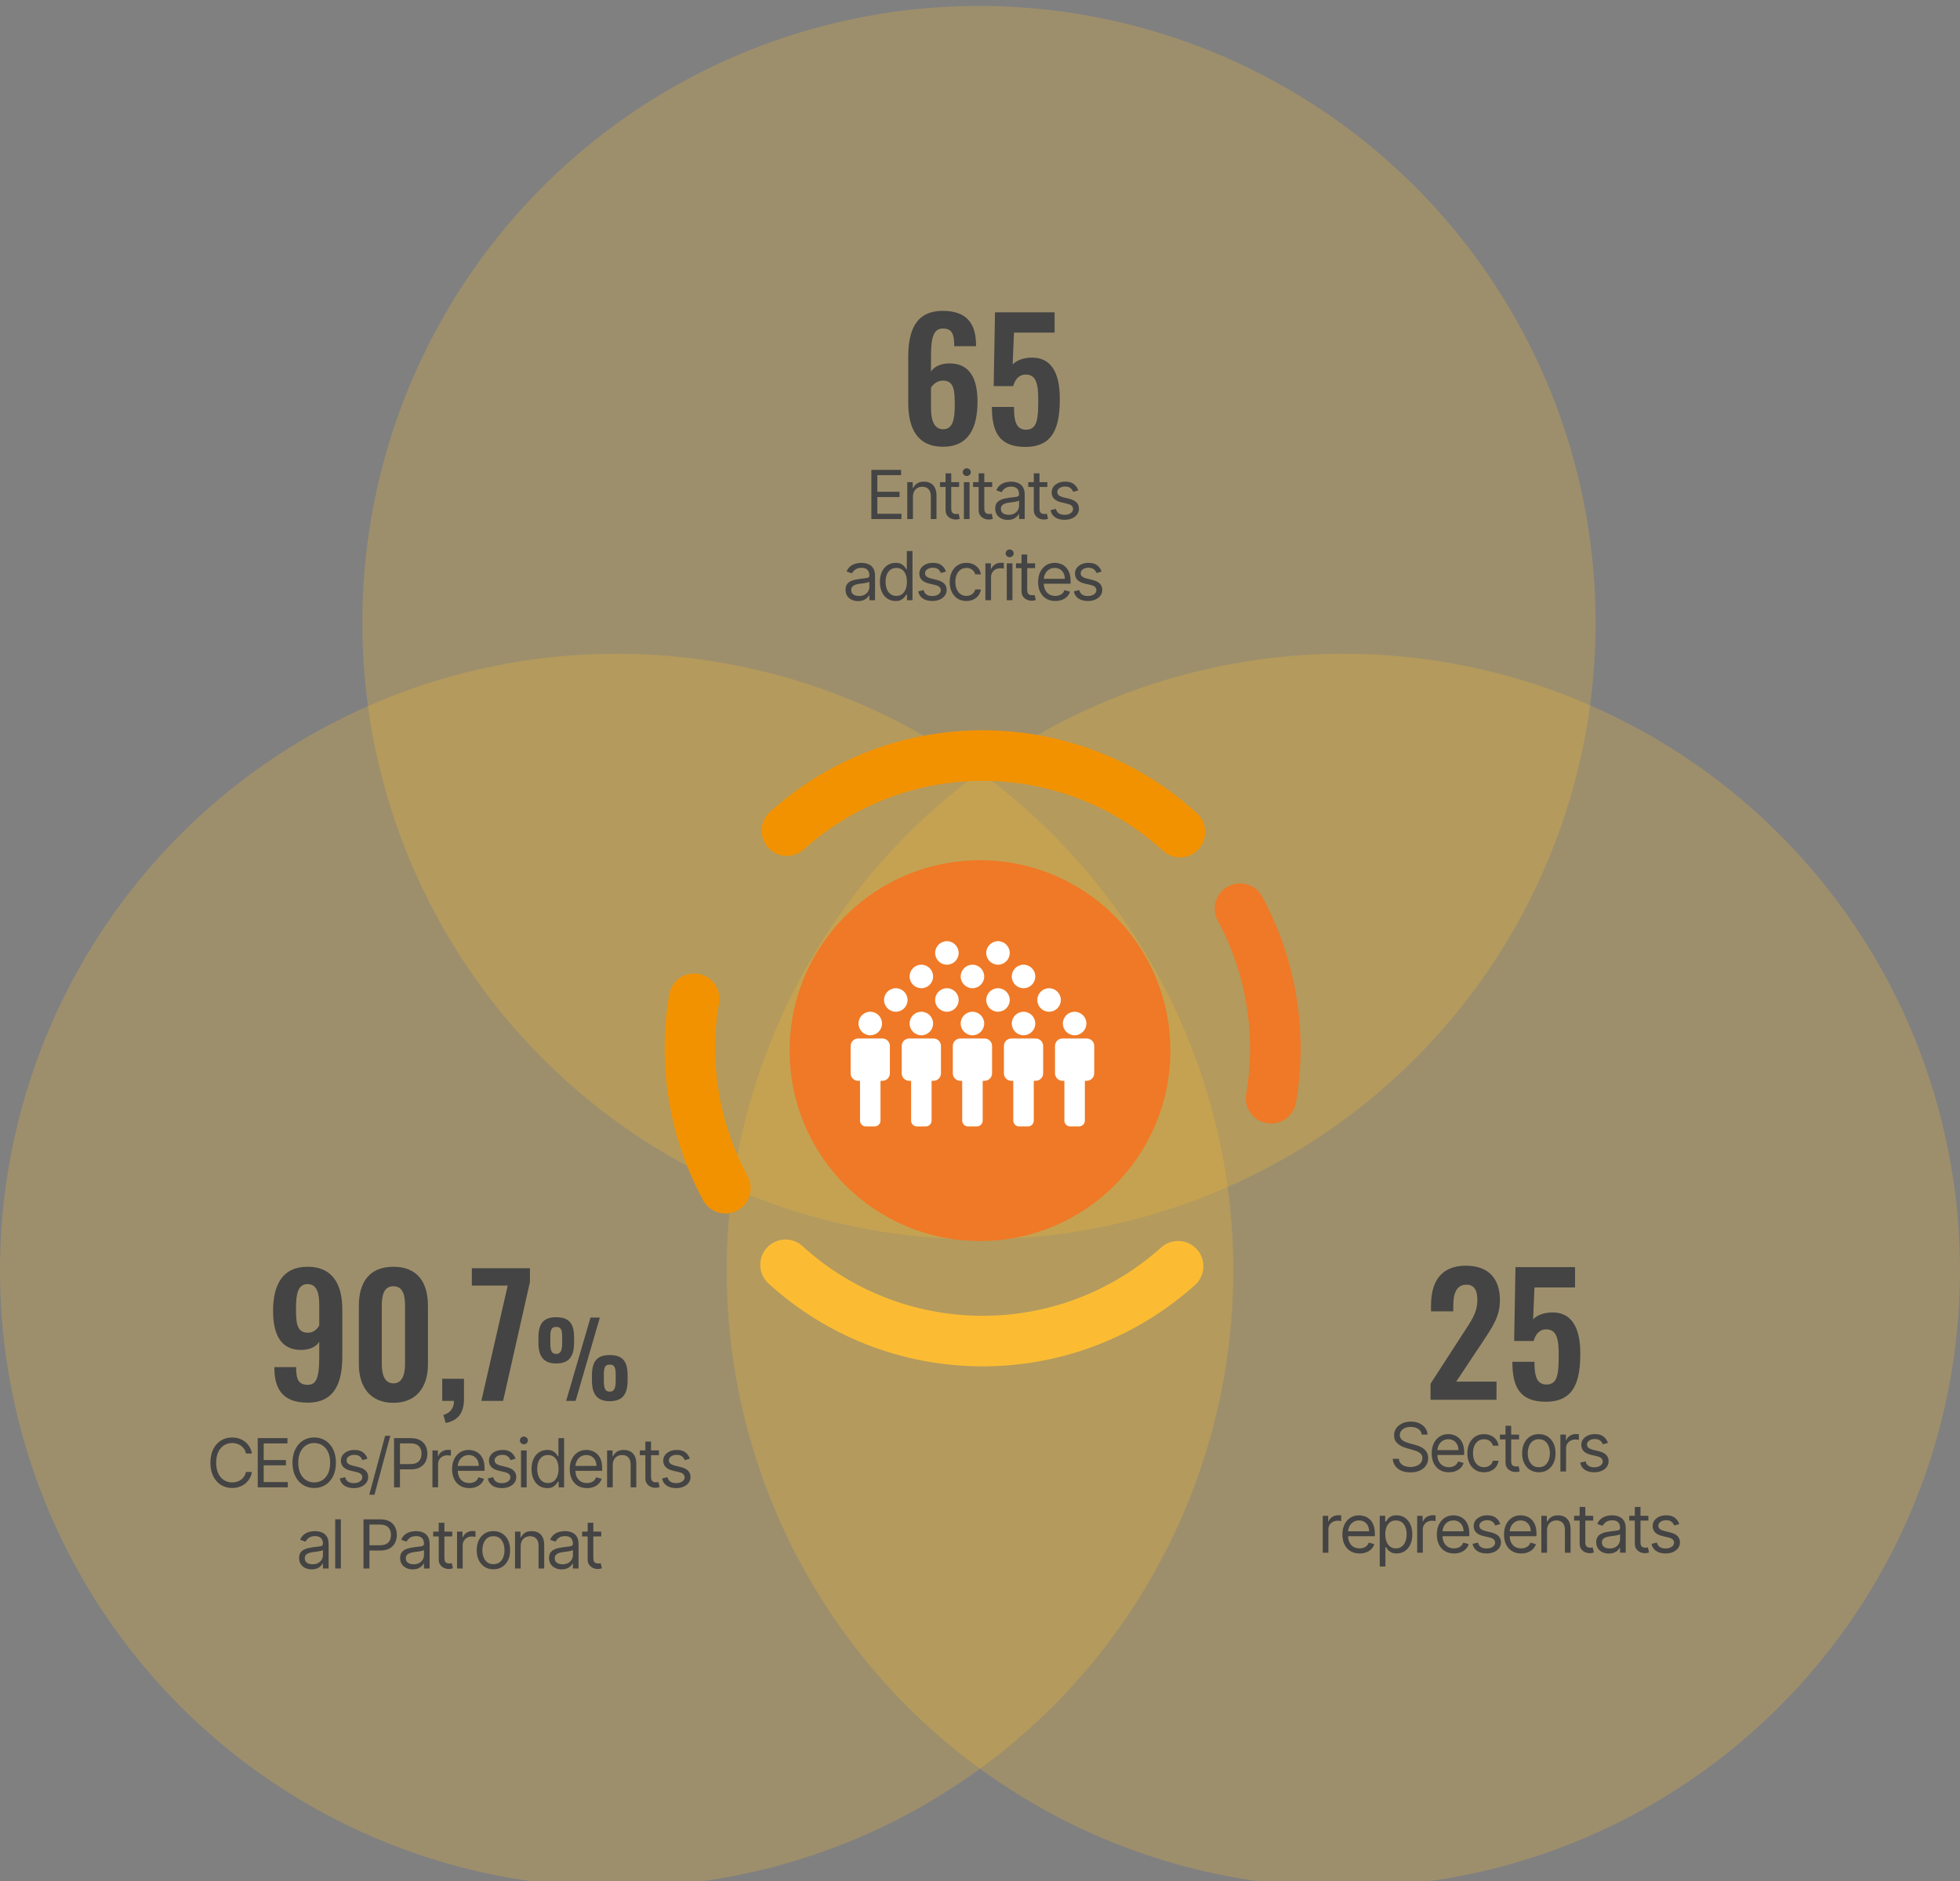 <?xml version="1.0" encoding="UTF-8"?>
<svg id="Capa_1" data-name="Capa 1" xmlns="http://www.w3.org/2000/svg" viewBox="0 0 1448.59 1390.23">
  <rect x="0" y="0" width="1448.59" height="1390.23" fill="#808080" stroke="none"/>
  <g>
    <circle cx="455.74" cy="938.88" r="455.74" style="fill: #fbbc33; opacity: .25;"/>
    <circle cx="992.85" cy="938.88" r="455.74" style="fill: #fbbc33; opacity: .25;"/>
    <circle cx="723.53" cy="460.13" r="455.74" style="fill: #fbbc33; opacity: .25;"/>
    <circle cx="724.29" cy="776.43" r="140.71" style="fill: #ef7926;"/>
    <g>
      <path d="M886.03,602.46c6.32,7.06,6.39,17.91-.15,25.05-6.96,7.61-18.78,8.14-26.39,1.17-35.95-32.89-82.72-51.23-131.68-51.63-49.28-.41-96.66,17.49-133.41,50.4l-.36.32c-7.69,6.88-19.5,6.23-26.38-1.46-6.88-7.69-6.23-19.5,1.46-26.38l.28-.25c43.78-39.2,100.12-60.48,158.73-60,58.21.48,113.82,22.29,156.59,61.42.47.43.91.88,1.32,1.34Z" style="fill: #f39200;"/>
      <path d="M930.37,659.07c.95,1.06,1.79,2.25,2.5,3.56,25.06,46.11,33.92,100.14,24.97,152.13-1.75,10.17-11.41,16.99-21.58,15.24-10.17-1.75-16.99-11.41-15.24-21.58,7.54-43.75.09-89.19-20.98-127.95-4.93-9.07-1.57-20.41,7.49-25.34,7.76-4.22,17.19-2.37,22.83,3.94Z" style="fill: #ef7926;"/>
      <path d="M884.65,923.27c6.88,7.69,6.24,19.49-1.45,26.37l-.18.16c-43.66,39.09-99.96,60.38-158.52,59.93-58.16-.45-113.74-22.2-156.52-61.25-7.6-6.93-8.16-18.77-1.2-26.39,6.96-7.62,18.77-8.16,26.39-1.2,35.96,32.82,82.7,51.1,131.62,51.48,49.24.38,96.59-17.52,133.31-50.4l.17-.15c7.69-6.88,19.5-6.23,26.38,1.45Z" style="fill: #fbbc33;"/>
      <path d="M526.92,725.61c3.67,4.1,5.5,9.78,4.5,15.62-7.49,43.76.01,89.19,21.12,127.92,4.94,9.06,1.59,20.41-7.46,25.34-9.06,4.94-20.4,1.6-25.34-7.46-25.11-46.08-34.04-100.1-25.14-152.1,1.74-10.17,11.39-17,21.56-15.26,4.32.74,8.05,2.91,10.76,5.94Z" style="fill: #f39200;"/>
    </g>
  </g>
  <g>
    <path d="M671.26,297.96v-34.36c0-19,5.44-33.88,25.53-33.88,17.06,0,24.32,8.71,24.56,24.56v1.57h-16.09c0-8.71-1.45-13.07-8.35-13.07-6.41,0-8.83,5.32-8.83,20.21v11.62c2.3-3.63,7.02-5.93,13.19-6.05,15.85-.24,21.18,11.74,21.18,28.19,0,19.24-6.41,33.4-25.53,33.4s-25.65-13.92-25.65-32.19ZM705.63,299.9c0-10.53-.12-18.63-8.71-18.63-4.24,0-7.38,2.78-8.83,5.2v15.37c0,8.23,2.06,15.37,8.95,15.37s8.59-6.9,8.59-17.3Z" style="fill: #444;"/>
    <path d="M733.09,300.74h16.33c0,10.04,1.33,16.94,9.2,16.82,8.23-.24,8.71-8.83,8.71-21.9,0-11.37-1.21-18.88-9.32-18.88-4.72,0-7.74,3.39-9.2,8.59h-14.4l.97-54.57h44.04v15h-30.01l-.97,23.6c2.42-2.78,7.26-4.84,12.95-5.08,15.49-.85,21.9,11.25,21.9,30.25,0,20.45-4.36,35.7-25.53,35.7-19.6,0-24.68-11.5-24.68-29.52Z" style="fill: #444;"/>
  </g>
  <g>
    <path d="M644.01,383.58v-36.36h21.95v3.91h-17.54v12.29h16.41v3.91h-16.41v12.36h17.83v3.91h-22.23Z" style="fill: #444;"/>
    <path d="M674.73,367.17v16.41h-4.19v-27.27h4.05v4.26h.36c.64-1.39,1.61-2.5,2.91-3.35,1.3-.85,2.98-1.27,5.04-1.27,1.85,0,3.46.38,4.85,1.13,1.38.75,2.46,1.89,3.23,3.41s1.15,3.44,1.15,5.76v17.33h-4.19v-17.05c0-2.14-.56-3.81-1.67-5.02-1.11-1.2-2.64-1.8-4.58-1.8-1.34,0-2.53.29-3.58.87-1.05.58-1.87,1.43-2.48,2.54-.6,1.11-.91,2.46-.91,4.05Z" style="fill: #444;"/>
    <path d="M708.86,356.3v3.55h-14.13v-3.55h14.13ZM698.85,349.77h4.19v25.99c0,1.18.17,2.07.52,2.65s.8.98,1.35,1.17c.55.2,1.13.29,1.75.29.46,0,.84-.03,1.14-.08.3-.05.53-.1.71-.13l.85,3.76c-.28.11-.68.22-1.19.33-.51.11-1.15.17-1.94.17-1.18,0-2.34-.25-3.47-.76-1.13-.51-2.07-1.28-2.81-2.33-.74-1.04-1.11-2.36-1.11-3.94v-27.13Z" style="fill: #444;"/>
    <path d="M714.51,351.76c-.82,0-1.52-.28-2.1-.83-.59-.56-.88-1.23-.88-2.01s.29-1.45.88-2.01c.59-.56,1.29-.83,2.1-.83s1.52.28,2.1.83c.59.56.88,1.23.88,2.01s-.29,1.45-.88,2.01c-.59.56-1.29.83-2.1.83ZM712.38,383.58v-27.27h4.19v27.27h-4.19Z" style="fill: #444;"/>
    <path d="M733.3,356.3v3.55h-14.13v-3.55h14.13ZM723.29,349.77h4.19v25.99c0,1.18.17,2.07.52,2.65s.8.98,1.35,1.17c.55.2,1.13.29,1.75.29.46,0,.84-.03,1.14-.08.3-.05.53-.1.71-.13l.85,3.76c-.28.11-.68.22-1.19.33-.51.11-1.15.17-1.94.17-1.18,0-2.34-.25-3.47-.76-1.13-.51-2.07-1.28-2.81-2.33-.74-1.04-1.11-2.36-1.11-3.94v-27.13Z" style="fill: #444;"/>
    <path d="M744.85,384.22c-1.73,0-3.3-.33-4.71-.99-1.41-.66-2.53-1.61-3.36-2.86-.83-1.25-1.24-2.76-1.24-4.54,0-1.56.31-2.83.92-3.81s1.44-1.74,2.47-2.3c1.03-.56,2.17-.97,3.42-1.25,1.25-.28,2.51-.5,3.77-.67,1.66-.21,3-.38,4.04-.49,1.04-.11,1.79-.3,2.27-.58.48-.27.72-.75.72-1.42v-.14c0-1.75-.48-3.11-1.43-4.08-.95-.97-2.39-1.46-4.32-1.46s-3.57.44-4.71,1.31-1.94,1.81-2.4,2.81l-3.98-1.42c.71-1.66,1.66-2.95,2.85-3.88,1.19-.93,2.49-1.58,3.91-1.95,1.41-.37,2.81-.56,4.18-.56.88,0,1.89.1,3.03.31,1.14.21,2.25.63,3.32,1.27,1.07.64,1.96,1.6,2.67,2.89.71,1.29,1.07,3.02,1.07,5.18v17.97h-4.19v-3.69h-.21c-.28.59-.76,1.23-1.42,1.9-.66.67-1.54,1.25-2.65,1.72-1.1.47-2.44.71-4.03.71ZM745.49,380.45c1.66,0,3.06-.33,4.2-.98,1.14-.65,2.01-1.49,2.59-2.52s.88-2.11.88-3.25v-3.84c-.18.21-.57.41-1.16.58-.6.17-1.28.32-2.06.44-.78.12-1.53.23-2.25.32s-1.32.16-1.77.22c-1.09.14-2.1.37-3.05.68-.94.31-1.7.78-2.27,1.4-.57.62-.86,1.46-.86,2.53,0,1.46.54,2.55,1.62,3.29,1.08.74,2.46,1.11,4.13,1.11Z" style="fill: #444;"/>
    <path d="M774.08,356.3v3.55h-14.13v-3.55h14.13ZM764.07,349.77h4.19v25.99c0,1.18.17,2.07.52,2.65s.8.98,1.35,1.17c.55.2,1.13.29,1.75.29.46,0,.84-.03,1.14-.08.3-.05.53-.1.71-.13l.85,3.76c-.28.11-.68.22-1.19.33-.51.11-1.15.17-1.94.17-1.18,0-2.34-.25-3.47-.76-1.13-.51-2.07-1.28-2.81-2.33-.74-1.04-1.11-2.36-1.11-3.94v-27.13Z" style="fill: #444;"/>
    <path d="M796.92,362.41l-3.76,1.06c-.24-.63-.58-1.24-1.04-1.84-.46-.6-1.07-1.09-1.86-1.48s-1.78-.59-3-.59c-1.67,0-3.06.38-4.16,1.15-1.11.76-1.66,1.73-1.66,2.9,0,1.04.38,1.86,1.14,2.47.76.6,1.94,1.11,3.55,1.51l4.05.99c2.44.59,4.26,1.49,5.45,2.71,1.2,1.21,1.79,2.77,1.79,4.68,0,1.56-.45,2.96-1.34,4.19-.89,1.23-2.14,2.2-3.74,2.91-1.6.71-3.46,1.07-5.58,1.07-2.78,0-5.08-.6-6.91-1.81-1.82-1.21-2.98-2.97-3.46-5.29l3.98-.99c.38,1.47,1.1,2.57,2.16,3.3,1.06.73,2.45,1.1,4.16,1.1,1.95,0,3.51-.42,4.66-1.25,1.15-.83,1.73-1.84,1.73-3.01,0-.95-.33-1.74-.99-2.39s-1.68-1.13-3.05-1.45l-4.55-1.07c-2.5-.59-4.33-1.51-5.5-2.76s-1.75-2.81-1.75-4.7c0-1.54.44-2.9,1.31-4.08s2.06-2.11,3.57-2.79,3.22-1.01,5.14-1.01c2.7,0,4.82.59,6.37,1.78,1.54,1.18,2.64,2.75,3.29,4.69Z" style="fill: #444;"/>
    <path d="M634.22,444.22c-1.73,0-3.3-.33-4.71-.99-1.41-.66-2.53-1.61-3.36-2.86-.83-1.25-1.24-2.76-1.24-4.54,0-1.56.31-2.83.92-3.81s1.44-1.74,2.47-2.3c1.03-.56,2.17-.97,3.42-1.25,1.25-.28,2.51-.5,3.77-.67,1.66-.21,3-.38,4.04-.49,1.04-.11,1.79-.3,2.27-.58.48-.27.72-.75.72-1.42v-.14c0-1.75-.48-3.11-1.43-4.08-.95-.97-2.39-1.46-4.32-1.46s-3.57.44-4.71,1.31-1.94,1.81-2.4,2.81l-3.98-1.42c.71-1.66,1.66-2.95,2.85-3.88,1.19-.93,2.49-1.58,3.91-1.95,1.41-.37,2.81-.56,4.18-.56.88,0,1.89.1,3.03.31,1.14.21,2.25.63,3.32,1.27,1.07.64,1.96,1.6,2.67,2.89.71,1.29,1.07,3.02,1.07,5.18v17.97h-4.19v-3.69h-.21c-.28.59-.76,1.23-1.42,1.9-.66.67-1.54,1.25-2.65,1.72-1.1.47-2.44.71-4.03.71ZM634.86,440.45c1.66,0,3.06-.33,4.2-.98,1.14-.65,2.01-1.49,2.59-2.52s.88-2.11.88-3.25v-3.84c-.18.21-.57.41-1.16.58-.6.17-1.28.32-2.06.44-.78.12-1.53.23-2.25.32s-1.32.16-1.77.22c-1.09.14-2.1.37-3.05.68-.94.31-1.7.78-2.27,1.4-.57.62-.86,1.46-.86,2.53,0,1.46.54,2.55,1.62,3.29,1.08.74,2.46,1.11,4.13,1.11Z" style="fill: #444;"/>
    <path d="M661.89,444.14c-2.27,0-4.28-.58-6.02-1.73-1.74-1.15-3.1-2.79-4.08-4.9-.98-2.11-1.47-4.61-1.47-7.5s.49-5.35,1.47-7.46c.98-2.11,2.35-3.73,4.1-4.88,1.75-1.15,3.78-1.72,6.07-1.72,1.78,0,3.18.29,4.22.88s1.83,1.25,2.38,1.99.98,1.35,1.29,1.82h.36v-13.42h4.19v36.36h-4.05v-4.19h-.5c-.31.5-.75,1.12-1.31,1.87-.57.75-1.38,1.42-2.43,2.01-1.05.59-2.46.88-4.21.88ZM662.46,440.38c1.68,0,3.1-.44,4.26-1.32,1.16-.88,2.04-2.11,2.65-3.68.6-1.57.91-3.38.91-5.44s-.3-3.82-.89-5.35c-.59-1.53-1.47-2.73-2.63-3.59s-2.59-1.29-4.3-1.29-3.25.45-4.43,1.36c-1.18.91-2.06,2.13-2.65,3.68-.59,1.54-.88,3.28-.88,5.19s.3,3.7.9,5.28c.6,1.58,1.49,2.83,2.66,3.76s2.64,1.39,4.39,1.39Z" style="fill: #444;"/>
    <path d="M699.15,422.41l-3.76,1.06c-.24-.63-.58-1.24-1.04-1.84-.46-.6-1.07-1.09-1.86-1.48s-1.78-.59-3-.59c-1.67,0-3.06.38-4.16,1.15-1.11.76-1.66,1.73-1.66,2.9,0,1.04.38,1.86,1.14,2.47.76.6,1.94,1.11,3.55,1.51l4.05.99c2.44.59,4.26,1.49,5.45,2.71,1.2,1.21,1.79,2.77,1.79,4.68,0,1.56-.45,2.96-1.34,4.19-.89,1.23-2.14,2.2-3.74,2.91-1.6.71-3.46,1.07-5.58,1.07-2.78,0-5.08-.6-6.91-1.81-1.82-1.21-2.98-2.97-3.46-5.29l3.98-.99c.38,1.47,1.1,2.57,2.16,3.3,1.06.73,2.45,1.1,4.16,1.1,1.95,0,3.51-.42,4.66-1.25,1.15-.83,1.73-1.84,1.73-3.01,0-.95-.33-1.74-.99-2.39s-1.68-1.13-3.05-1.45l-4.55-1.07c-2.5-.59-4.33-1.51-5.5-2.76s-1.75-2.81-1.75-4.7c0-1.54.44-2.9,1.31-4.08s2.06-2.11,3.57-2.79,3.22-1.01,5.14-1.01c2.7,0,4.82.59,6.37,1.78,1.54,1.18,2.64,2.75,3.29,4.69Z" style="fill: #444;"/>
    <path d="M714.24,444.14c-2.56,0-4.76-.6-6.6-1.81-1.85-1.21-3.27-2.87-4.26-4.99-.99-2.12-1.49-4.54-1.49-7.26s.51-5.22,1.54-7.34c1.02-2.12,2.46-3.79,4.3-4.99,1.84-1.2,3.99-1.8,6.45-1.8,1.92,0,3.65.35,5.18,1.07,1.54.71,2.8,1.7,3.78,2.98.98,1.28,1.59,2.77,1.83,4.47h-4.19c-.32-1.24-1.03-2.35-2.12-3.31-1.1-.96-2.57-1.45-4.41-1.45-1.63,0-3.06.42-4.29,1.27-1.23.85-2.18,2.04-2.86,3.57-.68,1.53-1.02,3.33-1.02,5.39s.33,3.94,1,5.5c.67,1.56,1.62,2.78,2.84,3.64,1.23.86,2.67,1.3,4.32,1.3,1.09,0,2.08-.19,2.97-.57s1.64-.92,2.25-1.63c.62-.71,1.05-1.56,1.31-2.56h4.19c-.24,1.61-.82,3.06-1.75,4.34-.93,1.28-2.15,2.3-3.68,3.05-1.52.75-3.29,1.13-5.3,1.13Z" style="fill: #444;"/>
    <path d="M728.28,443.58v-27.27h4.05v4.12h.28c.5-1.35,1.4-2.44,2.7-3.28,1.3-.84,2.77-1.26,4.4-1.26.31,0,.69,0,1.15.02.46.01.81.03,1.05.05v4.26c-.14-.04-.46-.09-.97-.17-.5-.08-1.03-.12-1.59-.12-1.33,0-2.51.27-3.54.83-1.04.55-1.85,1.31-2.45,2.27-.6.96-.9,2.06-.9,3.29v17.26h-4.19Z" style="fill: #444;"/>
    <path d="M746.22,411.76c-.82,0-1.52-.28-2.1-.83-.59-.56-.88-1.23-.88-2.01s.29-1.45.88-2.01c.59-.56,1.29-.83,2.1-.83s1.52.28,2.1.83c.59.56.88,1.23.88,2.01s-.29,1.45-.88,2.01c-.59.56-1.29.83-2.1.83ZM744.08,443.58v-27.27h4.19v27.27h-4.19Z" style="fill: #444;"/>
    <path d="M765.01,416.3v3.55h-14.13v-3.55h14.13ZM754.99,409.77h4.19v25.99c0,1.18.17,2.07.52,2.65s.8.98,1.35,1.17c.55.2,1.13.29,1.75.29.46,0,.84-.03,1.14-.08.3-.05.53-.1.71-.13l.85,3.76c-.28.11-.68.22-1.19.33-.51.11-1.15.17-1.94.17-1.18,0-2.34-.25-3.47-.76-1.13-.51-2.07-1.28-2.81-2.33-.74-1.04-1.11-2.36-1.11-3.94v-27.13Z" style="fill: #444;"/>
    <path d="M779.96,444.14c-2.63,0-4.89-.58-6.79-1.75s-3.36-2.8-4.39-4.9c-1.02-2.1-1.54-4.55-1.54-7.34s.51-5.26,1.54-7.4c1.02-2.14,2.46-3.81,4.3-5.01,1.84-1.2,3.99-1.8,6.45-1.8,1.42,0,2.82.24,4.21.71,1.39.47,2.65,1.24,3.78,2.3,1.14,1.06,2.04,2.46,2.72,4.2.67,1.74,1.01,3.88,1.01,6.43v1.78h-21.02v-3.62h16.76c0-1.54-.31-2.91-.91-4.12-.61-1.21-1.47-2.16-2.59-2.86s-2.44-1.05-3.95-1.05c-1.67,0-3.11.41-4.32,1.23s-2.15,1.89-2.8,3.2-.98,2.72-.98,4.23v2.41c0,2.06.36,3.8,1.07,5.23.72,1.43,1.71,2.51,2.99,3.25,1.28.74,2.76,1.11,4.46,1.11,1.1,0,2.1-.16,2.99-.47.89-.31,1.67-.79,2.32-1.42s1.15-1.42,1.51-2.37l4.05,1.14c-.43,1.37-1.14,2.58-2.15,3.61s-2.25,1.84-3.73,2.41c-1.48.57-3.14.86-4.99.86Z" style="fill: #444;"/>
    <path d="M814.16,422.41l-3.76,1.06c-.24-.63-.58-1.24-1.04-1.84-.46-.6-1.07-1.09-1.86-1.48s-1.78-.59-3-.59c-1.67,0-3.06.38-4.16,1.15-1.11.76-1.66,1.73-1.66,2.9,0,1.04.38,1.86,1.14,2.47.76.6,1.94,1.11,3.55,1.51l4.05.99c2.44.59,4.26,1.49,5.45,2.71,1.2,1.21,1.79,2.77,1.79,4.68,0,1.56-.45,2.96-1.34,4.19-.89,1.23-2.14,2.2-3.74,2.91-1.6.71-3.46,1.07-5.58,1.07-2.78,0-5.08-.6-6.91-1.81-1.82-1.21-2.98-2.97-3.46-5.29l3.98-.99c.38,1.47,1.1,2.57,2.16,3.3,1.06.73,2.45,1.1,4.16,1.1,1.95,0,3.51-.42,4.66-1.25,1.15-.83,1.73-1.84,1.73-3.01,0-.95-.33-1.74-.99-2.39s-1.68-1.13-3.05-1.45l-4.55-1.07c-2.5-.59-4.33-1.51-5.5-2.76s-1.75-2.81-1.75-4.7c0-1.54.44-2.9,1.31-4.08s2.06-2.11,3.57-2.79,3.22-1.01,5.14-1.01c2.7,0,4.82.59,6.37,1.78,1.54,1.18,2.64,2.75,3.29,4.69Z" style="fill: #444;"/>
  </g>
  <g>
    <g>
      <path d="M1057.27,1022.58l24.2-37.39c5.32-8.35,10.41-14.76,10.41-24.44,0-7.26-2.42-11.37-7.99-11.37-7.87,0-9.8,7.26-9.8,15.61v4.11h-16.46v-4.36c0-17.42,7.26-29.4,25.77-29.4,16.7,0,25.17,9.56,25.17,25.53,0,12.22-5.81,20.09-12.1,29.77l-20.21,30.37h29.77v13.43h-48.76v-11.86Z" style="fill: #444;"/>
      <path d="M1117.76,1006.36h16.33c0,10.04,1.33,16.94,9.2,16.82,8.23-.24,8.71-8.83,8.71-21.9,0-11.37-1.21-18.88-9.32-18.88-4.72,0-7.74,3.39-9.2,8.59h-14.4l.97-54.57h44.04v15h-30.01l-.97,23.6c2.42-2.78,7.26-4.84,12.95-5.08,15.49-.85,21.9,11.25,21.9,30.25,0,20.45-4.36,35.7-25.53,35.7-19.6,0-24.68-11.5-24.68-29.53Z" style="fill: #444;"/>
    </g>
    <g>
      <path d="M1050.78,1060.18c-.21-1.8-1.08-3.2-2.59-4.19s-3.37-1.49-5.58-1.49c-1.61,0-3.02.26-4.22.78-1.2.52-2.14,1.24-2.81,2.15s-1,1.95-1,3.11c0,.97.23,1.8.7,2.49s1.07,1.27,1.8,1.72,1.5.83,2.31,1.12c.81.29,1.54.52,2.22.7l3.69,1c.95.25,2,.59,3.17,1.03,1.17.44,2.28,1.03,3.36,1.78,1.07.75,1.96,1.71,2.65,2.89.7,1.17,1.05,2.61,1.05,4.31,0,1.96-.51,3.74-1.54,5.33s-2.52,2.85-4.47,3.78c-1.96.94-4.34,1.4-7.13,1.4-2.6,0-4.86-.42-6.76-1.26-1.9-.84-3.39-2.01-4.47-3.52s-1.7-3.25-1.84-5.24h4.55c.12,1.37.58,2.51,1.39,3.4.81.89,1.84,1.56,3.09,1.99,1.25.43,2.6.65,4.04.65,1.68,0,3.19-.28,4.53-.83,1.34-.55,2.4-1.32,3.18-2.31s1.17-2.15,1.17-3.47c0-1.21-.34-2.19-1.01-2.95-.67-.76-1.56-1.37-2.66-1.85-1.1-.47-2.29-.89-3.57-1.24l-4.47-1.28c-2.84-.82-5.09-1.98-6.75-3.5-1.66-1.52-2.49-3.5-2.49-5.95,0-2.04.55-3.81,1.66-5.34,1.11-1.52,2.6-2.7,4.47-3.55s3.97-1.27,6.29-1.27,4.43.42,6.25,1.25c1.82.83,3.27,1.97,4.34,3.42s1.64,3.08,1.7,4.92h-4.26Z" style="fill: #444;"/>
      <path d="M1070.85,1088.03c-2.63,0-4.89-.58-6.79-1.75s-3.36-2.8-4.39-4.9c-1.02-2.1-1.54-4.55-1.54-7.34s.51-5.26,1.54-7.4c1.02-2.14,2.46-3.81,4.3-5.01,1.84-1.2,3.99-1.8,6.45-1.8,1.42,0,2.82.24,4.21.71,1.39.47,2.65,1.24,3.78,2.3,1.14,1.06,2.04,2.46,2.72,4.2s1.01,3.88,1.01,6.43v1.78h-21.02v-3.62h16.76c0-1.54-.31-2.91-.91-4.12-.61-1.21-1.47-2.16-2.59-2.86s-2.44-1.05-3.95-1.05c-1.67,0-3.11.41-4.32,1.23-1.21.82-2.15,1.89-2.8,3.2-.65,1.31-.98,2.72-.98,4.23v2.41c0,2.06.36,3.8,1.07,5.23s1.71,2.51,2.99,3.25c1.28.74,2.76,1.11,4.46,1.11,1.1,0,2.1-.16,2.99-.47.89-.31,1.67-.79,2.32-1.42.65-.63,1.15-1.42,1.51-2.37l4.05,1.14c-.43,1.37-1.14,2.58-2.15,3.61-1.01,1.04-2.25,1.84-3.73,2.41-1.48.57-3.14.86-4.99.86Z" style="fill: #444;"/>
      <path d="M1096.82,1088.03c-2.56,0-4.76-.6-6.6-1.81-1.85-1.21-3.27-2.87-4.26-4.99-.99-2.12-1.49-4.54-1.49-7.26s.51-5.22,1.54-7.34c1.02-2.12,2.46-3.79,4.3-4.99,1.84-1.2,3.99-1.8,6.45-1.8,1.92,0,3.65.36,5.18,1.07,1.54.71,2.8,1.71,3.78,2.98.98,1.28,1.59,2.77,1.83,4.47h-4.19c-.32-1.24-1.03-2.35-2.12-3.31-1.1-.96-2.57-1.45-4.41-1.45-1.63,0-3.06.42-4.29,1.27s-2.18,2.04-2.86,3.57c-.68,1.53-1.02,3.33-1.02,5.39s.33,3.94,1,5.5c.67,1.56,1.62,2.78,2.84,3.64,1.23.86,2.67,1.3,4.32,1.3,1.09,0,2.08-.19,2.97-.57s1.64-.92,2.25-1.63c.62-.71,1.05-1.56,1.31-2.56h4.19c-.24,1.61-.82,3.06-1.75,4.34-.93,1.29-2.15,2.3-3.68,3.05-1.52.75-3.29,1.13-5.3,1.13Z" style="fill: #444;"/>
      <path d="M1122.71,1060.18v3.55h-14.13v-3.55h14.13ZM1112.69,1053.65h4.19v25.99c0,1.18.17,2.07.52,2.65s.8.98,1.35,1.17c.55.2,1.13.29,1.75.29.46,0,.84-.03,1.14-.08.3-.05.53-.1.71-.13l.85,3.76c-.28.11-.68.22-1.19.33s-1.15.17-1.94.17c-1.18,0-2.34-.25-3.47-.76-1.13-.51-2.07-1.28-2.81-2.33-.74-1.04-1.11-2.36-1.11-3.94v-27.13Z" style="fill: #444;"/>
      <path d="M1137.31,1088.03c-2.46,0-4.62-.59-6.47-1.76s-3.3-2.81-4.33-4.92c-1.04-2.11-1.55-4.57-1.55-7.39s.52-5.32,1.55-7.44,2.48-3.76,4.33-4.94,4.01-1.76,6.47-1.76,4.62.59,6.47,1.76,3.3,2.82,4.33,4.94c1.04,2.12,1.55,4.6,1.55,7.44s-.52,5.28-1.55,7.39c-1.04,2.11-2.48,3.75-4.33,4.92s-4.01,1.76-6.47,1.76ZM1137.31,1084.26c1.87,0,3.41-.48,4.62-1.44s2.1-2.22,2.68-3.78c.58-1.56.87-3.25.87-5.08s-.29-3.52-.87-5.1c-.58-1.57-1.47-2.85-2.68-3.82s-2.75-1.46-4.62-1.46-3.41.49-4.62,1.46-2.1,2.24-2.68,3.82-.87,3.27-.87,5.1.29,3.52.87,5.08,1.47,2.82,2.68,3.78,2.75,1.44,4.62,1.44Z" style="fill: #444;"/>
      <path d="M1153.26,1087.46v-27.27h4.05v4.12h.28c.5-1.35,1.4-2.44,2.7-3.28,1.3-.84,2.77-1.26,4.4-1.26.31,0,.69,0,1.15.02.46.01.81.03,1.05.05v4.26c-.14-.04-.46-.09-.97-.17-.5-.08-1.03-.12-1.59-.12-1.33,0-2.51.28-3.54.83-1.04.55-1.85,1.31-2.45,2.27-.6.96-.9,2.06-.9,3.29v17.26h-4.19Z" style="fill: #444;"/>
      <path d="M1188.38,1066.29l-3.76,1.06c-.24-.63-.58-1.24-1.04-1.84-.46-.6-1.07-1.09-1.86-1.48s-1.78-.59-3-.59c-1.67,0-3.06.38-4.16,1.15s-1.66,1.73-1.66,2.9c0,1.04.38,1.86,1.14,2.47.76.6,1.94,1.11,3.55,1.51l4.05.99c2.44.59,4.26,1.49,5.45,2.71,1.2,1.21,1.79,2.77,1.79,4.68,0,1.56-.45,2.96-1.34,4.19-.89,1.23-2.14,2.2-3.74,2.91-1.6.71-3.46,1.07-5.58,1.07-2.78,0-5.08-.6-6.91-1.81-1.82-1.21-2.98-2.97-3.46-5.29l3.98-.99c.38,1.47,1.1,2.57,2.16,3.3,1.06.73,2.45,1.1,4.16,1.1,1.95,0,3.51-.42,4.66-1.25,1.15-.83,1.73-1.84,1.73-3.01,0-.95-.33-1.74-.99-2.39-.66-.64-1.68-1.13-3.05-1.45l-4.55-1.07c-2.5-.59-4.33-1.51-5.5-2.76s-1.75-2.81-1.75-4.7c0-1.54.44-2.9,1.31-4.08s2.06-2.11,3.57-2.79,3.22-1.01,5.14-1.01c2.7,0,4.82.59,6.37,1.78,1.54,1.18,2.64,2.75,3.29,4.69Z" style="fill: #444;"/>
      <path d="M977.6,1147.46v-27.27h4.05v4.12h.28c.5-1.35,1.4-2.44,2.7-3.28,1.3-.84,2.77-1.26,4.4-1.26.31,0,.69,0,1.15.02.46.01.81.03,1.05.05v4.26c-.14-.04-.46-.09-.97-.17-.5-.08-1.03-.12-1.59-.12-1.33,0-2.51.28-3.54.83-1.04.55-1.85,1.31-2.45,2.27-.6.96-.9,2.06-.9,3.29v17.26h-4.19Z" style="fill: #444;"/>
      <path d="M1004.84,1148.03c-2.63,0-4.89-.58-6.79-1.75s-3.36-2.8-4.39-4.9c-1.02-2.1-1.54-4.55-1.54-7.34s.51-5.26,1.54-7.4c1.02-2.14,2.46-3.81,4.3-5.01,1.84-1.2,3.99-1.8,6.45-1.8,1.42,0,2.82.24,4.21.71,1.39.47,2.65,1.24,3.78,2.3,1.14,1.06,2.04,2.46,2.72,4.2s1.01,3.88,1.01,6.43v1.78h-21.02v-3.62h16.76c0-1.54-.31-2.91-.91-4.12-.61-1.21-1.47-2.16-2.59-2.86s-2.44-1.05-3.95-1.05c-1.67,0-3.11.41-4.32,1.23-1.21.82-2.15,1.89-2.8,3.2-.65,1.31-.98,2.72-.98,4.23v2.41c0,2.06.36,3.8,1.07,5.23s1.71,2.51,2.99,3.25c1.28.74,2.76,1.11,4.46,1.11,1.1,0,2.1-.16,2.99-.47.89-.31,1.67-.79,2.32-1.42.65-.63,1.15-1.42,1.51-2.37l4.05,1.14c-.43,1.37-1.14,2.58-2.15,3.61-1.01,1.04-2.25,1.84-3.73,2.41-1.48.57-3.14.86-4.99.86Z" style="fill: #444;"/>
      <path d="M1019.73,1157.68v-37.5h4.05v4.33h.5c.31-.47.74-1.08,1.29-1.82.55-.74,1.34-1.4,2.38-1.99,1.04-.59,2.44-.88,4.22-.88,2.3,0,4.32.57,6.07,1.72s3.12,2.78,4.1,4.88c.98,2.11,1.47,4.59,1.47,7.46s-.49,5.39-1.47,7.5c-.98,2.11-2.34,3.75-4.08,4.9-1.74,1.15-3.75,1.73-6.02,1.73-1.75,0-3.15-.29-4.21-.88s-1.86-1.25-2.43-2.01c-.57-.75-1.01-1.38-1.31-1.87h-.36v14.42h-4.19ZM1023.84,1133.82c0,2.06.3,3.87.91,5.44.6,1.57,1.49,2.79,2.65,3.68,1.16.88,2.58,1.32,4.26,1.32s3.22-.46,4.39-1.39c1.18-.93,2.07-2.18,2.66-3.76s.9-3.34.9-5.28-.29-3.65-.88-5.19c-.59-1.54-1.47-2.77-2.65-3.67-1.18-.91-2.65-1.36-4.43-1.36s-3.14.43-4.3,1.29c-1.16.86-2.04,2.05-2.63,3.59s-.89,3.32-.89,5.35Z" style="fill: #444;"/>
      <path d="M1047.39,1147.46v-27.27h4.05v4.12h.28c.5-1.35,1.4-2.44,2.7-3.28,1.3-.84,2.77-1.26,4.4-1.26.31,0,.69,0,1.15.02.46.01.81.03,1.05.05v4.26c-.14-.04-.46-.09-.97-.17-.5-.08-1.03-.12-1.59-.12-1.33,0-2.51.28-3.54.83-1.04.55-1.85,1.31-2.45,2.27-.6.96-.9,2.06-.9,3.29v17.26h-4.19Z" style="fill: #444;"/>
      <path d="M1074.64,1148.03c-2.63,0-4.89-.58-6.79-1.75s-3.36-2.8-4.39-4.9c-1.02-2.1-1.54-4.55-1.54-7.34s.51-5.26,1.54-7.4c1.02-2.14,2.46-3.81,4.3-5.01,1.84-1.2,3.99-1.8,6.45-1.8,1.42,0,2.82.24,4.21.71,1.39.47,2.65,1.24,3.78,2.3,1.14,1.06,2.04,2.46,2.72,4.2s1.01,3.88,1.01,6.43v1.78h-21.02v-3.62h16.76c0-1.54-.31-2.91-.91-4.12-.61-1.21-1.47-2.16-2.59-2.86s-2.44-1.05-3.95-1.05c-1.67,0-3.11.41-4.32,1.23-1.21.82-2.15,1.89-2.8,3.2-.65,1.31-.98,2.72-.98,4.23v2.41c0,2.06.36,3.8,1.07,5.23s1.71,2.51,2.99,3.25c1.28.74,2.76,1.11,4.46,1.11,1.1,0,2.1-.16,2.99-.47.89-.31,1.67-.79,2.32-1.42.65-.63,1.15-1.42,1.51-2.37l4.05,1.14c-.43,1.37-1.14,2.58-2.15,3.61-1.01,1.04-2.25,1.84-3.73,2.41-1.48.57-3.14.86-4.99.86Z" style="fill: #444;"/>
      <path d="M1108.84,1126.29l-3.76,1.06c-.24-.63-.58-1.24-1.04-1.84-.46-.6-1.07-1.09-1.86-1.48s-1.78-.59-3-.59c-1.67,0-3.06.38-4.16,1.15s-1.66,1.73-1.66,2.9c0,1.04.38,1.86,1.14,2.47.76.6,1.94,1.11,3.55,1.51l4.05.99c2.44.59,4.26,1.49,5.45,2.71,1.2,1.21,1.79,2.77,1.79,4.68,0,1.56-.45,2.96-1.34,4.19-.89,1.23-2.14,2.2-3.74,2.91-1.6.71-3.46,1.07-5.58,1.07-2.78,0-5.08-.6-6.91-1.81-1.82-1.21-2.98-2.97-3.46-5.29l3.98-.99c.38,1.47,1.1,2.57,2.16,3.3,1.06.73,2.45,1.1,4.16,1.1,1.95,0,3.51-.42,4.66-1.25,1.15-.83,1.73-1.84,1.73-3.01,0-.95-.33-1.74-.99-2.39-.66-.64-1.68-1.13-3.05-1.45l-4.55-1.07c-2.5-.59-4.33-1.51-5.5-2.76s-1.75-2.81-1.75-4.7c0-1.54.44-2.9,1.31-4.08s2.06-2.11,3.57-2.79,3.22-1.01,5.14-1.01c2.7,0,4.82.59,6.37,1.78,1.54,1.18,2.64,2.75,3.29,4.69Z" style="fill: #444;"/>
      <path d="M1124.29,1148.03c-2.63,0-4.89-.58-6.79-1.75s-3.36-2.8-4.39-4.9c-1.02-2.1-1.54-4.55-1.54-7.34s.51-5.26,1.54-7.4c1.02-2.14,2.46-3.81,4.3-5.01,1.84-1.2,3.99-1.8,6.45-1.8,1.42,0,2.82.24,4.21.71,1.39.47,2.65,1.24,3.78,2.3,1.14,1.06,2.04,2.46,2.72,4.2s1.01,3.88,1.01,6.43v1.78h-21.02v-3.62h16.76c0-1.54-.31-2.91-.91-4.12-.61-1.21-1.47-2.16-2.59-2.86s-2.44-1.05-3.95-1.05c-1.67,0-3.11.41-4.32,1.23-1.21.82-2.15,1.89-2.8,3.2-.65,1.31-.98,2.72-.98,4.23v2.41c0,2.06.36,3.8,1.07,5.23s1.71,2.51,2.99,3.25c1.28.74,2.76,1.11,4.46,1.11,1.1,0,2.1-.16,2.99-.47.89-.31,1.67-.79,2.32-1.42.65-.63,1.15-1.42,1.51-2.37l4.05,1.14c-.43,1.37-1.14,2.58-2.15,3.61-1.01,1.04-2.25,1.84-3.73,2.41-1.48.57-3.14.86-4.99.86Z" style="fill: #444;"/>
      <path d="M1143.37,1131.05v16.41h-4.19v-27.27h4.05v4.26h.36c.64-1.39,1.61-2.5,2.91-3.35,1.3-.85,2.98-1.27,5.04-1.27,1.85,0,3.46.38,4.85,1.13s2.46,1.89,3.23,3.41c.77,1.52,1.15,3.44,1.15,5.76v17.33h-4.19v-17.04c0-2.14-.56-3.81-1.67-5.02-1.11-1.2-2.64-1.8-4.58-1.8-1.34,0-2.53.29-3.58.87-1.05.58-1.87,1.43-2.48,2.54s-.91,2.46-.91,4.05Z" style="fill: #444;"/>
      <path d="M1177.5,1120.18v3.55h-14.13v-3.55h14.13ZM1167.48,1113.65h4.19v25.99c0,1.18.17,2.07.52,2.65s.8.98,1.35,1.17c.55.2,1.13.29,1.75.29.46,0,.84-.03,1.14-.08.3-.05.53-.1.71-.13l.85,3.76c-.28.11-.68.22-1.19.33s-1.15.17-1.94.17c-1.18,0-2.34-.25-3.47-.76-1.13-.51-2.07-1.28-2.81-2.33-.74-1.04-1.11-2.36-1.11-3.94v-27.13Z" style="fill: #444;"/>
      <path d="M1189.04,1148.1c-1.73,0-3.3-.33-4.71-.99-1.41-.66-2.53-1.61-3.36-2.86-.83-1.25-1.24-2.76-1.24-4.54,0-1.56.31-2.83.92-3.81s1.44-1.74,2.47-2.3c1.03-.56,2.17-.97,3.42-1.25,1.25-.28,2.51-.5,3.77-.67,1.66-.21,3-.38,4.04-.49,1.04-.11,1.79-.3,2.27-.58.48-.27.72-.75.72-1.42v-.14c0-1.75-.48-3.11-1.43-4.08-.95-.97-2.39-1.46-4.32-1.46s-3.57.44-4.71,1.31-1.94,1.81-2.4,2.8l-3.98-1.42c.71-1.66,1.66-2.95,2.85-3.88,1.19-.93,2.49-1.58,3.91-1.95,1.41-.37,2.81-.56,4.18-.56.88,0,1.89.1,3.03.31,1.14.21,2.25.63,3.32,1.27,1.07.64,1.96,1.6,2.67,2.89.71,1.29,1.07,3.02,1.07,5.18v17.97h-4.19v-3.69h-.21c-.28.59-.76,1.23-1.42,1.9-.66.67-1.54,1.25-2.65,1.72-1.1.47-2.44.71-4.03.71ZM1189.68,1144.33c1.66,0,3.06-.33,4.2-.98,1.14-.65,2.01-1.49,2.59-2.52.59-1.03.88-2.11.88-3.25v-3.83c-.18.21-.57.41-1.16.58s-1.28.32-2.06.44c-.78.12-1.53.23-2.25.32s-1.32.16-1.77.22c-1.09.14-2.1.37-3.05.68-.94.31-1.7.78-2.27,1.4-.57.62-.86,1.46-.86,2.53,0,1.46.54,2.55,1.62,3.29,1.08.74,2.46,1.11,4.13,1.11Z" style="fill: #444;"/>
      <path d="M1218.27,1120.18v3.55h-14.13v-3.55h14.13ZM1208.26,1113.65h4.19v25.99c0,1.18.17,2.07.52,2.65s.8.98,1.35,1.17c.55.2,1.13.29,1.75.29.46,0,.84-.03,1.14-.08.3-.05.53-.1.71-.13l.85,3.76c-.28.11-.68.22-1.19.33s-1.15.17-1.94.17c-1.18,0-2.34-.25-3.47-.76-1.13-.51-2.07-1.28-2.81-2.33-.74-1.04-1.11-2.36-1.11-3.94v-27.13Z" style="fill: #444;"/>
      <path d="M1241.11,1126.29l-3.76,1.06c-.24-.63-.58-1.24-1.04-1.84-.46-.6-1.07-1.09-1.86-1.48s-1.78-.59-3-.59c-1.67,0-3.06.38-4.16,1.15s-1.66,1.73-1.66,2.9c0,1.04.38,1.86,1.14,2.47.76.6,1.94,1.11,3.55,1.51l4.05.99c2.44.59,4.26,1.49,5.45,2.71,1.2,1.21,1.79,2.77,1.79,4.68,0,1.56-.45,2.96-1.34,4.19-.89,1.23-2.14,2.2-3.74,2.91-1.6.71-3.46,1.07-5.58,1.07-2.78,0-5.08-.6-6.91-1.81-1.82-1.21-2.98-2.97-3.46-5.29l3.98-.99c.38,1.47,1.1,2.57,2.16,3.3,1.06.73,2.45,1.1,4.16,1.1,1.95,0,3.51-.42,4.66-1.25,1.15-.83,1.73-1.84,1.73-3.01,0-.95-.33-1.74-.99-2.39-.66-.64-1.68-1.13-3.05-1.45l-4.55-1.07c-2.5-.59-4.33-1.51-5.5-2.76s-1.75-2.81-1.75-4.7c0-1.54.44-2.9,1.31-4.08s2.06-2.11,3.57-2.79,3.22-1.01,5.14-1.01c2.7,0,4.82.59,6.37,1.78,1.54,1.18,2.64,2.75,3.29,4.69Z" style="fill: #444;"/>
    </g>
  </g>
  <g>
    <g>
      <path d="M202.79,1011.77v-1.45h16.09c0,8.71,1.45,13.07,8.59,13.07,6.29,0,8.47-5.32,8.47-20.21v-11.62c-2.18,3.63-6.78,5.93-13.07,6.05-15.85.24-21.05-12.34-21.05-28.8,0-19.24,6.9-32.67,25.53-32.67s25.65,13.19,25.65,31.58v34.73c0,19.12-5.45,34.12-25.65,34.12-17.18,0-24.32-8.83-24.56-24.81ZM235.95,979.58v-15.25c0-8.23-1.57-15.37-8.59-15.37s-8.59,7.02-8.59,17.3.12,18.63,8.71,18.63c4.36,0,7.02-2.78,8.47-5.32Z" style="fill: #444;"/>
      <path d="M265.23,1008.26v-43.44c0-17.18,7.74-28.68,25.53-28.68s25.53,11.62,25.53,28.68v43.44c0,16.7-8.47,28.44-25.53,28.44s-25.53-11.74-25.53-28.44ZM299.35,1008.02v-42.96c0-6.66-.97-14.52-8.59-14.52s-8.59,7.87-8.59,14.52v42.96c0,6.29,1.33,14.28,8.59,14.28s8.59-7.99,8.59-14.28Z" style="fill: #444;"/>
      <path d="M327.67,1045.65c4.36-1.21,7.87-4.36,7.87-10.41h-8.71v-16.33h16.09v14.88c0,10.41-4.48,16.09-13.55,17.79l-1.69-5.93Z" style="fill: #444;"/>
      <path d="M375.22,950.06h-26.5v-12.83h42.96v10.16l-19.84,87.85h-16.09l19.48-85.19Z" style="fill: #444;"/>
      <path d="M397.93,992.27v-3.72c0-10.17,3.49-15.11,13.14-15.11s13.21,4.78,13.21,14.81v4.18c0,9.87-3.64,15.19-13.21,15.19s-13.14-5.54-13.14-15.34ZM415.47,992.12v-3.64c0-4.94-.38-7.9-4.4-7.9s-4.33,2.96-4.33,7.97v3.64c0,4.94.46,8.35,4.33,8.35s4.4-3.49,4.4-8.43ZM436.43,973.67h6.91l-17.92,61.58h-6.99l18-61.58ZM437.49,1020.14v-3.72c0-10.02,3.49-15.03,13.14-15.03s13.21,4.78,13.21,14.81v4.1c0,9.95-3.64,15.19-13.21,15.19s-13.14-5.47-13.14-15.34ZM455.03,1020.06v-3.64c0-5.01-.38-7.97-4.4-7.97s-4.33,3.04-4.33,7.97v3.64c0,4.94.46,8.35,4.33,8.35s4.4-3.49,4.4-8.35Z" style="fill: #444;"/>
    </g>
    <g>
      <path d="M186.19,1074.14h-4.4c-.26-1.27-.71-2.38-1.36-3.34s-1.43-1.77-2.34-2.42-1.93-1.15-3.04-1.48-2.27-.5-3.48-.5c-2.2,0-4.19.56-5.98,1.67-1.78,1.11-3.2,2.75-4.24,4.92-1.05,2.17-1.57,4.82-1.57,7.97s.52,5.81,1.57,7.97c1.05,2.17,2.46,3.81,4.24,4.92,1.78,1.11,3.77,1.67,5.98,1.67,1.21,0,2.37-.17,3.48-.5s2.13-.83,3.04-1.48c.92-.66,1.7-1.47,2.34-2.43s1.1-2.07,1.36-3.33h4.4c-.33,1.86-.94,3.52-1.81,4.99s-1.96,2.71-3.27,3.74c-1.3,1.02-2.76,1.8-4.38,2.33-1.62.53-3.34.8-5.18.8-3.1,0-5.86-.76-8.27-2.27-2.41-1.52-4.31-3.67-5.7-6.46-1.39-2.79-2.08-6.11-2.08-9.94s.69-7.15,2.08-9.94c1.38-2.79,3.28-4.95,5.7-6.46,2.42-1.52,5.17-2.27,8.27-2.27,1.83,0,3.56.27,5.18.8,1.62.53,3.07,1.31,4.38,2.33,1.3,1.02,2.39,2.27,3.27,3.73s1.48,3.13,1.81,5Z" style="fill: #444;"/>
      <path d="M190.49,1099.14v-36.36h21.95v3.91h-17.54v12.29h16.41v3.91h-16.41v12.36h17.83v3.91h-22.23Z" style="fill: #444;"/>
      <path d="M248.27,1080.96c0,3.83-.69,7.15-2.08,9.94-1.38,2.79-3.28,4.95-5.7,6.46-2.41,1.52-5.17,2.27-8.27,2.27s-5.86-.76-8.27-2.27c-2.41-1.52-4.31-3.67-5.7-6.46-1.39-2.79-2.08-6.11-2.08-9.94s.69-7.15,2.08-9.94c1.38-2.79,3.28-4.95,5.7-6.46,2.42-1.52,5.17-2.27,8.27-2.27s5.86.76,8.27,2.27c2.42,1.52,4.31,3.67,5.7,6.46s2.08,6.11,2.08,9.94ZM244.01,1080.96c0-3.15-.52-5.81-1.57-7.97-1.05-2.17-2.46-3.81-4.24-4.92-1.78-1.11-3.77-1.67-5.97-1.67s-4.19.56-5.98,1.67c-1.78,1.11-3.2,2.75-4.24,4.92-1.05,2.17-1.57,4.82-1.57,7.97s.52,5.81,1.57,7.97c1.05,2.17,2.46,3.81,4.24,4.92,1.78,1.11,3.77,1.67,5.98,1.67s4.19-.56,5.97-1.67c1.78-1.11,3.2-2.75,4.24-4.92,1.05-2.17,1.57-4.82,1.57-7.97Z" style="fill: #444;"/>
      <path d="M271.61,1077.97l-3.76,1.07c-.24-.63-.58-1.24-1.04-1.84-.46-.6-1.07-1.09-1.86-1.48s-1.78-.59-3-.59c-1.67,0-3.06.38-4.16,1.15s-1.66,1.73-1.66,2.9c0,1.04.38,1.86,1.14,2.47.76.6,1.94,1.11,3.55,1.51l4.05,1c2.44.59,4.26,1.49,5.45,2.71,1.2,1.21,1.79,2.77,1.79,4.68,0,1.56-.45,2.96-1.34,4.19-.89,1.23-2.14,2.2-3.74,2.91-1.6.71-3.46,1.07-5.58,1.07-2.78,0-5.08-.6-6.91-1.81-1.82-1.21-2.98-2.97-3.46-5.29l3.98-.99c.38,1.47,1.1,2.57,2.16,3.3,1.06.73,2.45,1.1,4.16,1.1,1.95,0,3.51-.42,4.66-1.25,1.15-.83,1.73-1.84,1.73-3.01,0-.95-.33-1.74-.99-2.39s-1.68-1.13-3.05-1.45l-4.55-1.07c-2.5-.59-4.33-1.51-5.5-2.76s-1.75-2.81-1.75-4.7c0-1.54.44-2.9,1.31-4.08s2.06-2.11,3.57-2.79c1.51-.67,3.22-1.01,5.14-1.01,2.7,0,4.82.59,6.37,1.78,1.54,1.18,2.64,2.75,3.29,4.69Z" style="fill: #444;"/>
      <path d="M288.48,1061.07l-11.72,43.54h-3.84l11.72-43.54h3.84Z" style="fill: #444;"/>
      <path d="M291.22,1099.14v-36.36h12.29c2.85,0,5.19.51,7,1.54,1.82,1.02,3.16,2.41,4.04,4.15s1.31,3.68,1.31,5.82-.44,4.09-1.31,5.84c-.87,1.75-2.21,3.15-4.02,4.18-1.81,1.04-4.13,1.55-6.96,1.55h-8.81v-3.91h8.66c1.95,0,3.52-.34,4.71-1.01,1.18-.67,2.04-1.59,2.58-2.74.54-1.15.81-2.46.81-3.92s-.27-2.76-.81-3.91c-.54-1.15-1.41-2.05-2.6-2.71-1.2-.66-2.78-.99-4.76-.99h-7.74v32.46h-4.4Z" style="fill: #444;"/>
      <path d="M319.6,1099.14v-27.27h4.05v4.12h.28c.5-1.35,1.4-2.44,2.7-3.29,1.3-.84,2.77-1.26,4.4-1.26.31,0,.69,0,1.15.02.46.01.81.03,1.05.05v4.26c-.14-.04-.46-.09-.97-.17-.5-.08-1.03-.12-1.59-.12-1.33,0-2.51.28-3.54.83-1.04.55-1.85,1.31-2.45,2.27-.6.96-.9,2.06-.9,3.29v17.26h-4.19Z" style="fill: #444;"/>
      <path d="M346.84,1099.71c-2.63,0-4.89-.58-6.79-1.75s-3.36-2.8-4.39-4.9c-1.02-2.1-1.54-4.55-1.54-7.34s.51-5.26,1.54-7.4c1.02-2.14,2.46-3.81,4.3-5.01,1.84-1.2,3.99-1.8,6.45-1.8,1.42,0,2.82.24,4.21.71,1.39.47,2.65,1.24,3.78,2.3,1.14,1.06,2.04,2.46,2.72,4.2s1.01,3.88,1.01,6.43v1.78h-21.02v-3.62h16.76c0-1.54-.31-2.91-.91-4.12-.61-1.21-1.47-2.16-2.59-2.86-1.12-.7-2.44-1.05-3.95-1.05-1.67,0-3.11.41-4.32,1.23-1.21.82-2.15,1.89-2.8,3.21-.65,1.31-.98,2.72-.98,4.23v2.42c0,2.06.36,3.8,1.07,5.23.72,1.43,1.71,2.51,2.99,3.25,1.28.74,2.76,1.11,4.46,1.11,1.1,0,2.1-.16,2.99-.47.89-.31,1.67-.79,2.32-1.42s1.15-1.42,1.51-2.37l4.05,1.14c-.43,1.37-1.14,2.58-2.15,3.61-1.01,1.04-2.25,1.84-3.73,2.42-1.48.57-3.14.86-4.99.86Z" style="fill: #444;"/>
      <path d="M381.04,1077.97l-3.76,1.07c-.24-.63-.58-1.24-1.04-1.84-.46-.6-1.07-1.09-1.86-1.48s-1.78-.59-3-.59c-1.67,0-3.06.38-4.16,1.15s-1.66,1.73-1.66,2.9c0,1.04.38,1.86,1.14,2.47.76.6,1.94,1.11,3.55,1.51l4.05,1c2.44.59,4.26,1.49,5.45,2.71,1.2,1.21,1.79,2.77,1.79,4.68,0,1.56-.45,2.96-1.34,4.19-.89,1.23-2.14,2.2-3.74,2.91-1.6.71-3.46,1.07-5.58,1.07-2.78,0-5.08-.6-6.91-1.81-1.82-1.21-2.98-2.97-3.46-5.29l3.98-.99c.38,1.47,1.1,2.57,2.16,3.3,1.06.73,2.45,1.1,4.16,1.1,1.95,0,3.51-.42,4.66-1.25,1.15-.83,1.73-1.84,1.73-3.01,0-.95-.33-1.74-.99-2.39s-1.68-1.13-3.05-1.45l-4.55-1.07c-2.5-.59-4.33-1.51-5.5-2.76s-1.75-2.81-1.75-4.7c0-1.54.44-2.9,1.31-4.08s2.06-2.11,3.57-2.79c1.51-.67,3.22-1.01,5.14-1.01,2.7,0,4.82.59,6.37,1.78,1.54,1.18,2.64,2.75,3.29,4.69Z" style="fill: #444;"/>
      <path d="M387.19,1067.32c-.82,0-1.52-.28-2.1-.83s-.88-1.23-.88-2.01.29-1.45.88-2.01c.59-.56,1.29-.83,2.1-.83s1.52.28,2.1.83c.59.56.88,1.22.88,2.01s-.29,1.45-.88,2.01-1.29.83-2.1.83ZM385.06,1099.14v-27.27h4.19v27.27h-4.19Z" style="fill: #444;"/>
      <path d="M404.42,1099.71c-2.27,0-4.28-.58-6.02-1.73-1.74-1.15-3.1-2.79-4.08-4.9-.98-2.11-1.47-4.61-1.47-7.5s.49-5.35,1.47-7.46c.98-2.11,2.35-3.73,4.1-4.88,1.75-1.15,3.78-1.72,6.07-1.72,1.78,0,3.18.29,4.22.88s1.83,1.25,2.38,1.99c.55.74.98,1.35,1.29,1.82h.36v-13.42h4.19v36.36h-4.05v-4.19h-.5c-.31.5-.75,1.12-1.31,1.87-.57.75-1.38,1.42-2.43,2.01-1.05.59-2.46.88-4.21.88ZM404.99,1095.94c1.68,0,3.1-.44,4.26-1.32s2.04-2.11,2.65-3.68c.6-1.57.91-3.38.91-5.44s-.3-3.82-.89-5.35c-.59-1.53-1.47-2.73-2.63-3.59s-2.59-1.29-4.3-1.29-3.25.45-4.43,1.36c-1.18.91-2.06,2.13-2.65,3.67s-.88,3.28-.88,5.19.3,3.7.9,5.28c.6,1.58,1.49,2.84,2.66,3.76,1.18.93,2.64,1.39,4.39,1.39Z" style="fill: #444;"/>
      <path d="M433.79,1099.71c-2.63,0-4.89-.58-6.79-1.75s-3.36-2.8-4.39-4.9c-1.02-2.1-1.54-4.55-1.54-7.34s.51-5.26,1.54-7.4c1.02-2.14,2.46-3.81,4.3-5.01,1.84-1.2,3.99-1.8,6.45-1.8,1.42,0,2.82.24,4.21.71,1.39.47,2.65,1.24,3.78,2.3,1.14,1.06,2.04,2.46,2.72,4.2s1.01,3.88,1.01,6.43v1.78h-21.02v-3.62h16.76c0-1.54-.31-2.91-.91-4.12-.61-1.21-1.47-2.16-2.59-2.86-1.12-.7-2.44-1.05-3.95-1.05-1.67,0-3.11.41-4.32,1.23-1.21.82-2.15,1.89-2.8,3.21-.65,1.31-.98,2.72-.98,4.23v2.42c0,2.06.36,3.8,1.07,5.23.72,1.43,1.71,2.51,2.99,3.25,1.28.74,2.76,1.11,4.46,1.11,1.1,0,2.1-.16,2.99-.47.89-.31,1.67-.79,2.32-1.42s1.15-1.42,1.51-2.37l4.05,1.14c-.43,1.37-1.14,2.58-2.15,3.61-1.01,1.04-2.25,1.84-3.73,2.42-1.48.57-3.14.86-4.99.86Z" style="fill: #444;"/>
      <path d="M452.87,1082.73v16.41h-4.19v-27.27h4.05v4.26h.36c.64-1.38,1.61-2.5,2.91-3.35,1.3-.85,2.98-1.27,5.04-1.27,1.85,0,3.46.38,4.85,1.13s2.46,1.89,3.23,3.41c.77,1.52,1.15,3.44,1.15,5.76v17.33h-4.19v-17.05c0-2.14-.56-3.81-1.67-5.02-1.11-1.2-2.64-1.8-4.58-1.8-1.34,0-2.53.29-3.58.87-1.05.58-1.87,1.43-2.48,2.54-.6,1.11-.91,2.46-.91,4.05Z" style="fill: #444;"/>
      <path d="M487,1071.86v3.55h-14.13v-3.55h14.13ZM476.98,1065.33h4.19v25.99c0,1.18.17,2.07.52,2.65s.8.98,1.35,1.17c.55.2,1.13.29,1.75.29.46,0,.84-.03,1.14-.08.3-.05.53-.1.71-.13l.85,3.76c-.28.11-.68.22-1.19.33s-1.15.17-1.94.17c-1.18,0-2.34-.25-3.47-.76-1.13-.51-2.07-1.28-2.81-2.33-.74-1.04-1.11-2.36-1.11-3.94v-27.13Z" style="fill: #444;"/>
      <path d="M509.84,1077.97l-3.76,1.07c-.24-.63-.58-1.24-1.04-1.84-.46-.6-1.07-1.09-1.86-1.48s-1.78-.59-3-.59c-1.67,0-3.06.38-4.16,1.15s-1.66,1.73-1.66,2.9c0,1.04.38,1.86,1.14,2.47.76.6,1.94,1.11,3.55,1.51l4.05,1c2.44.59,4.26,1.49,5.45,2.71,1.2,1.21,1.79,2.77,1.79,4.68,0,1.56-.45,2.96-1.34,4.19-.89,1.23-2.14,2.2-3.74,2.91-1.6.71-3.46,1.07-5.58,1.07-2.78,0-5.08-.6-6.91-1.81-1.82-1.21-2.98-2.97-3.46-5.29l3.98-.99c.38,1.47,1.1,2.57,2.16,3.3,1.06.73,2.45,1.1,4.16,1.1,1.95,0,3.51-.42,4.66-1.25,1.15-.83,1.73-1.84,1.73-3.01,0-.95-.33-1.74-.99-2.39s-1.68-1.13-3.05-1.45l-4.55-1.07c-2.5-.59-4.33-1.51-5.5-2.76s-1.75-2.81-1.75-4.7c0-1.54.44-2.9,1.31-4.08s2.06-2.11,3.57-2.79c1.51-.67,3.22-1.01,5.14-1.01,2.7,0,4.82.59,6.37,1.78,1.54,1.18,2.64,2.75,3.29,4.69Z" style="fill: #444;"/>
      <path d="M230.37,1159.78c-1.73,0-3.3-.33-4.71-.99-1.41-.66-2.53-1.61-3.36-2.86-.83-1.25-1.24-2.76-1.24-4.54,0-1.56.31-2.83.92-3.81s1.44-1.74,2.47-2.3c1.03-.56,2.17-.97,3.42-1.25,1.25-.28,2.51-.5,3.77-.67,1.66-.21,3-.38,4.04-.49,1.04-.11,1.79-.3,2.27-.58.48-.27.72-.75.72-1.42v-.14c0-1.75-.48-3.11-1.43-4.08-.95-.97-2.39-1.46-4.32-1.46s-3.57.44-4.71,1.31c-1.14.88-1.94,1.81-2.4,2.81l-3.98-1.42c.71-1.66,1.66-2.95,2.85-3.88,1.19-.93,2.49-1.58,3.91-1.95,1.41-.37,2.81-.56,4.18-.56.88,0,1.89.1,3.03.31,1.14.21,2.25.63,3.32,1.27,1.07.64,1.96,1.6,2.67,2.89.71,1.29,1.07,3.02,1.07,5.18v17.97h-4.19v-3.69h-.21c-.28.59-.76,1.23-1.42,1.9-.66.67-1.54,1.25-2.65,1.72-1.1.47-2.44.71-4.03.71ZM231.01,1156.01c1.66,0,3.06-.33,4.2-.98,1.14-.65,2.01-1.49,2.59-2.52.59-1.03.88-2.11.88-3.25v-3.83c-.18.21-.57.41-1.16.58-.6.17-1.28.32-2.06.44s-1.53.23-2.25.32-1.32.16-1.77.22c-1.09.14-2.1.37-3.05.68-.94.31-1.7.78-2.27,1.4-.57.62-.86,1.46-.86,2.53,0,1.46.54,2.55,1.62,3.29,1.08.74,2.46,1.11,4.13,1.11Z" style="fill: #444;"/>
      <path d="M251.93,1122.77v36.36h-4.19v-36.36h4.19Z" style="fill: #444;"/>
      <path d="M268.64,1159.14v-36.36h12.29c2.85,0,5.19.51,7,1.54,1.82,1.02,3.16,2.41,4.04,4.15s1.31,3.68,1.31,5.82-.44,4.09-1.31,5.84c-.87,1.75-2.21,3.15-4.02,4.18-1.81,1.04-4.13,1.55-6.96,1.55h-8.81v-3.91h8.66c1.95,0,3.52-.34,4.71-1.01,1.18-.67,2.04-1.59,2.58-2.74.54-1.15.81-2.46.81-3.92s-.27-2.76-.81-3.91c-.54-1.15-1.41-2.05-2.6-2.71-1.2-.66-2.78-.99-4.76-.99h-7.74v32.46h-4.4Z" style="fill: #444;"/>
      <path d="M305.04,1159.78c-1.73,0-3.3-.33-4.71-.99-1.41-.66-2.53-1.61-3.36-2.86-.83-1.25-1.24-2.76-1.24-4.54,0-1.56.31-2.83.92-3.81s1.44-1.74,2.47-2.3c1.03-.56,2.17-.97,3.42-1.25,1.25-.28,2.51-.5,3.77-.67,1.66-.21,3-.38,4.04-.49,1.04-.11,1.79-.3,2.27-.58.48-.27.72-.75.72-1.42v-.14c0-1.75-.48-3.11-1.43-4.08-.95-.97-2.39-1.46-4.32-1.46s-3.57.44-4.71,1.31c-1.14.88-1.94,1.81-2.4,2.81l-3.98-1.42c.71-1.66,1.66-2.95,2.85-3.88,1.19-.93,2.49-1.58,3.91-1.95,1.41-.37,2.81-.56,4.18-.56.88,0,1.89.1,3.03.31,1.14.21,2.25.63,3.32,1.27,1.07.64,1.96,1.6,2.67,2.89.71,1.29,1.07,3.02,1.07,5.18v17.97h-4.19v-3.69h-.21c-.28.59-.76,1.23-1.42,1.9-.66.67-1.54,1.25-2.65,1.72-1.1.47-2.44.71-4.03.71ZM305.68,1156.01c1.66,0,3.06-.33,4.2-.98,1.14-.65,2.01-1.49,2.59-2.52.59-1.03.88-2.11.88-3.25v-3.83c-.18.21-.57.41-1.16.58-.6.17-1.28.32-2.06.44s-1.53.23-2.25.32-1.32.16-1.77.22c-1.09.14-2.1.37-3.05.68-.94.31-1.7.78-2.27,1.4-.57.62-.86,1.46-.86,2.53,0,1.46.54,2.55,1.62,3.29,1.08.74,2.46,1.11,4.13,1.11Z" style="fill: #444;"/>
      <path d="M334.27,1131.86v3.55h-14.13v-3.55h14.13ZM324.26,1125.33h4.19v25.99c0,1.18.17,2.07.52,2.65s.8.98,1.35,1.17c.55.2,1.13.29,1.75.29.46,0,.84-.03,1.14-.08.3-.05.53-.1.71-.13l.85,3.76c-.28.11-.68.22-1.19.33s-1.15.17-1.94.17c-1.18,0-2.34-.25-3.47-.76-1.13-.51-2.07-1.28-2.81-2.33-.74-1.04-1.11-2.36-1.11-3.94v-27.13Z" style="fill: #444;"/>
      <path d="M337.79,1159.14v-27.27h4.05v4.12h.28c.5-1.35,1.4-2.44,2.7-3.29,1.3-.84,2.77-1.26,4.4-1.26.31,0,.69,0,1.15.02.46.01.81.03,1.05.05v4.26c-.14-.04-.46-.09-.97-.17-.5-.08-1.03-.12-1.59-.12-1.33,0-2.51.28-3.54.83-1.04.55-1.85,1.31-2.45,2.27-.6.96-.9,2.06-.9,3.29v17.26h-4.19Z" style="fill: #444;"/>
      <path d="M364.68,1159.71c-2.46,0-4.62-.59-6.47-1.76s-3.3-2.81-4.33-4.92c-1.04-2.11-1.55-4.57-1.55-7.39s.52-5.32,1.55-7.44,2.48-3.76,4.33-4.94,4.01-1.76,6.47-1.76,4.62.59,6.47,1.76,3.3,2.82,4.33,4.94c1.04,2.12,1.55,4.6,1.55,7.44s-.52,5.28-1.55,7.39c-1.04,2.11-2.48,3.75-4.33,4.92s-4.01,1.76-6.47,1.76ZM364.68,1155.94c1.87,0,3.41-.48,4.62-1.44,1.21-.96,2.1-2.22,2.68-3.78.58-1.56.87-3.25.87-5.08s-.29-3.52-.87-5.1c-.58-1.57-1.47-2.85-2.68-3.82s-2.75-1.46-4.62-1.46-3.41.49-4.62,1.46-2.1,2.24-2.68,3.82-.87,3.27-.87,5.1.29,3.52.87,5.08,1.47,2.82,2.68,3.78c1.21.96,2.75,1.44,4.62,1.44Z" style="fill: #444;"/>
      <path d="M384.82,1142.73v16.41h-4.19v-27.27h4.05v4.26h.36c.64-1.38,1.61-2.5,2.91-3.35,1.3-.85,2.98-1.27,5.04-1.27,1.85,0,3.46.38,4.85,1.13s2.46,1.89,3.23,3.41c.77,1.52,1.15,3.44,1.15,5.76v17.33h-4.19v-17.05c0-2.14-.56-3.81-1.67-5.02-1.11-1.2-2.64-1.8-4.58-1.8-1.34,0-2.53.29-3.58.87-1.05.58-1.87,1.43-2.48,2.54-.6,1.11-.91,2.46-.91,4.05Z" style="fill: #444;"/>
      <path d="M415.11,1159.78c-1.73,0-3.3-.33-4.71-.99-1.41-.66-2.53-1.61-3.36-2.86-.83-1.25-1.24-2.76-1.24-4.54,0-1.56.31-2.83.92-3.81s1.44-1.74,2.47-2.3c1.03-.56,2.17-.97,3.42-1.25,1.25-.28,2.51-.5,3.77-.67,1.66-.21,3-.38,4.04-.49,1.04-.11,1.79-.3,2.27-.58.48-.27.72-.75.72-1.42v-.14c0-1.75-.48-3.11-1.43-4.08-.95-.97-2.39-1.46-4.32-1.46s-3.57.44-4.71,1.31c-1.14.88-1.94,1.81-2.4,2.81l-3.98-1.42c.71-1.66,1.66-2.95,2.85-3.88,1.19-.93,2.49-1.58,3.91-1.95,1.41-.37,2.81-.56,4.18-.56.88,0,1.89.1,3.03.31,1.14.21,2.25.63,3.32,1.27,1.07.64,1.96,1.6,2.67,2.89.71,1.29,1.07,3.02,1.07,5.18v17.97h-4.19v-3.69h-.21c-.28.59-.76,1.23-1.42,1.9-.66.67-1.54,1.25-2.65,1.72-1.1.47-2.44.71-4.03.71ZM415.75,1156.01c1.66,0,3.06-.33,4.2-.98,1.14-.65,2.01-1.49,2.59-2.52.59-1.03.88-2.11.88-3.25v-3.83c-.18.21-.57.41-1.16.58-.6.17-1.28.32-2.06.44s-1.53.23-2.25.32-1.32.16-1.77.22c-1.09.14-2.1.37-3.05.68-.94.31-1.7.78-2.27,1.4-.57.62-.86,1.46-.86,2.53,0,1.46.54,2.55,1.62,3.29,1.08.74,2.46,1.11,4.13,1.11Z" style="fill: #444;"/>
      <path d="M444.35,1131.86v3.55h-14.13v-3.55h14.13ZM434.33,1125.33h4.19v25.99c0,1.18.17,2.07.52,2.65s.8.98,1.35,1.17c.55.2,1.13.29,1.75.29.46,0,.84-.03,1.14-.08.3-.05.53-.1.71-.13l.85,3.76c-.28.11-.68.22-1.19.33s-1.15.17-1.94.17c-1.18,0-2.34-.25-3.47-.76-1.13-.51-2.07-1.28-2.81-2.33-.74-1.04-1.11-2.36-1.11-3.94v-27.13Z" style="fill: #444;"/>
    </g>
  </g>
  <g>
    <circle cx="643.19" cy="756.38" r="8.69" style="fill: #fff;"/>
    <path d="M650.76,828.13v-29.08c0-.11-.02-.21-.03-.3h1.38c3.08,0,5.58-2.5,5.58-5.58h0v-20.16c0-3.08-2.5-5.58-5.58-5.58h-17.85c-3.08,0-5.58,2.5-5.58,5.58v20.16c0,3.08,2.5,5.58,5.58,5.58h1.38c0,.1-.03.2-.03.3v29.08c0,2.38,1.93,4.3,4.3,4.3h6.54c2.38,0,4.3-1.92,4.3-4.3Z" style="fill: #fff;"/>
    <circle cx="680.95" cy="756.38" r="8.69" style="fill: #fff;"/>
    <path d="M688.52,828.13v-29.08c0-.11-.02-.21-.03-.3h1.38c3.08,0,5.58-2.5,5.58-5.58h0v-20.16c0-3.08-2.5-5.58-5.58-5.58h-17.85c-3.08,0-5.58,2.5-5.58,5.58v20.16c0,3.08,2.5,5.58,5.58,5.58h1.38c0,.1-.03.2-.03.3v29.08c0,2.38,1.93,4.3,4.3,4.3h6.54c2.38,0,4.3-1.92,4.3-4.3Z" style="fill: #fff;"/>
    <circle cx="718.71" cy="756.38" r="8.69" style="fill: #fff;"/>
    <path d="M726.28,828.13v-29.08c0-.11-.02-.21-.03-.3h1.38c3.08,0,5.58-2.5,5.58-5.58h0v-20.16c0-3.08-2.5-5.58-5.58-5.58h-17.85c-3.08,0-5.58,2.5-5.58,5.58v20.16c0,3.08,2.5,5.58,5.58,5.58h1.38c-.01.1-.03.2-.03.3v29.08c0,2.38,1.92,4.3,4.3,4.3h6.54c2.38,0,4.31-1.92,4.31-4.3Z" style="fill: #fff;"/>
    <circle cx="756.47" cy="756.38" r="8.69" style="fill: #fff;"/>
    <path d="M764.04,828.13v-29.08c0-.11-.03-.21-.03-.3h1.38c3.08,0,5.58-2.5,5.58-5.58h0v-20.16c0-3.08-2.5-5.58-5.58-5.58h-17.85c-3.08,0-5.58,2.5-5.58,5.58v20.16c0,3.08,2.5,5.58,5.58,5.58h1.39c0,.1-.04.2-.04.3v29.08c0,2.38,1.93,4.3,4.3,4.3h6.54c2.39,0,4.31-1.92,4.31-4.3Z" style="fill: #fff;"/>
    <circle cx="794.23" cy="756.38" r="8.69" style="fill: #fff;"/>
    <path d="M803.16,767.43h-17.85c-3.08,0-5.58,2.5-5.58,5.58v20.15c0,3.08,2.5,5.58,5.58,5.58h1.38c0,.1-.04.2-.04.3v29.08c0,2.38,1.93,4.3,4.3,4.3h6.54c2.38,0,4.3-1.93,4.3-4.3v-29.09c0-.11-.02-.2-.03-.3h1.38c3.08,0,5.58-2.5,5.58-5.58h0v-20.16c.01-3.08-2.48-5.58-5.56-5.58Z" style="fill: #fff;"/>
    <circle cx="680.95" cy="721.61" r="8.69" style="fill: #fff;"/>
    <circle cx="718.71" cy="721.61" r="8.69" style="fill: #fff;"/>
    <circle cx="756.47" cy="721.61" r="8.69" style="fill: #fff;"/>
    <circle cx="662.07" cy="738.99" r="8.69" style="fill: #fff;"/>
    <circle cx="699.83" cy="738.99" r="8.69" style="fill: #fff;"/>
    <circle cx="737.59" cy="738.99" r="8.69" style="fill: #fff;"/>
    <circle cx="699.83" cy="704.23" r="8.69" style="fill: #fff;"/>
    <circle cx="737.59" cy="704.23" r="8.69" style="fill: #fff;"/>
    <circle cx="775.35" cy="738.99" r="8.69" style="fill: #fff;"/>
  </g>
</svg>